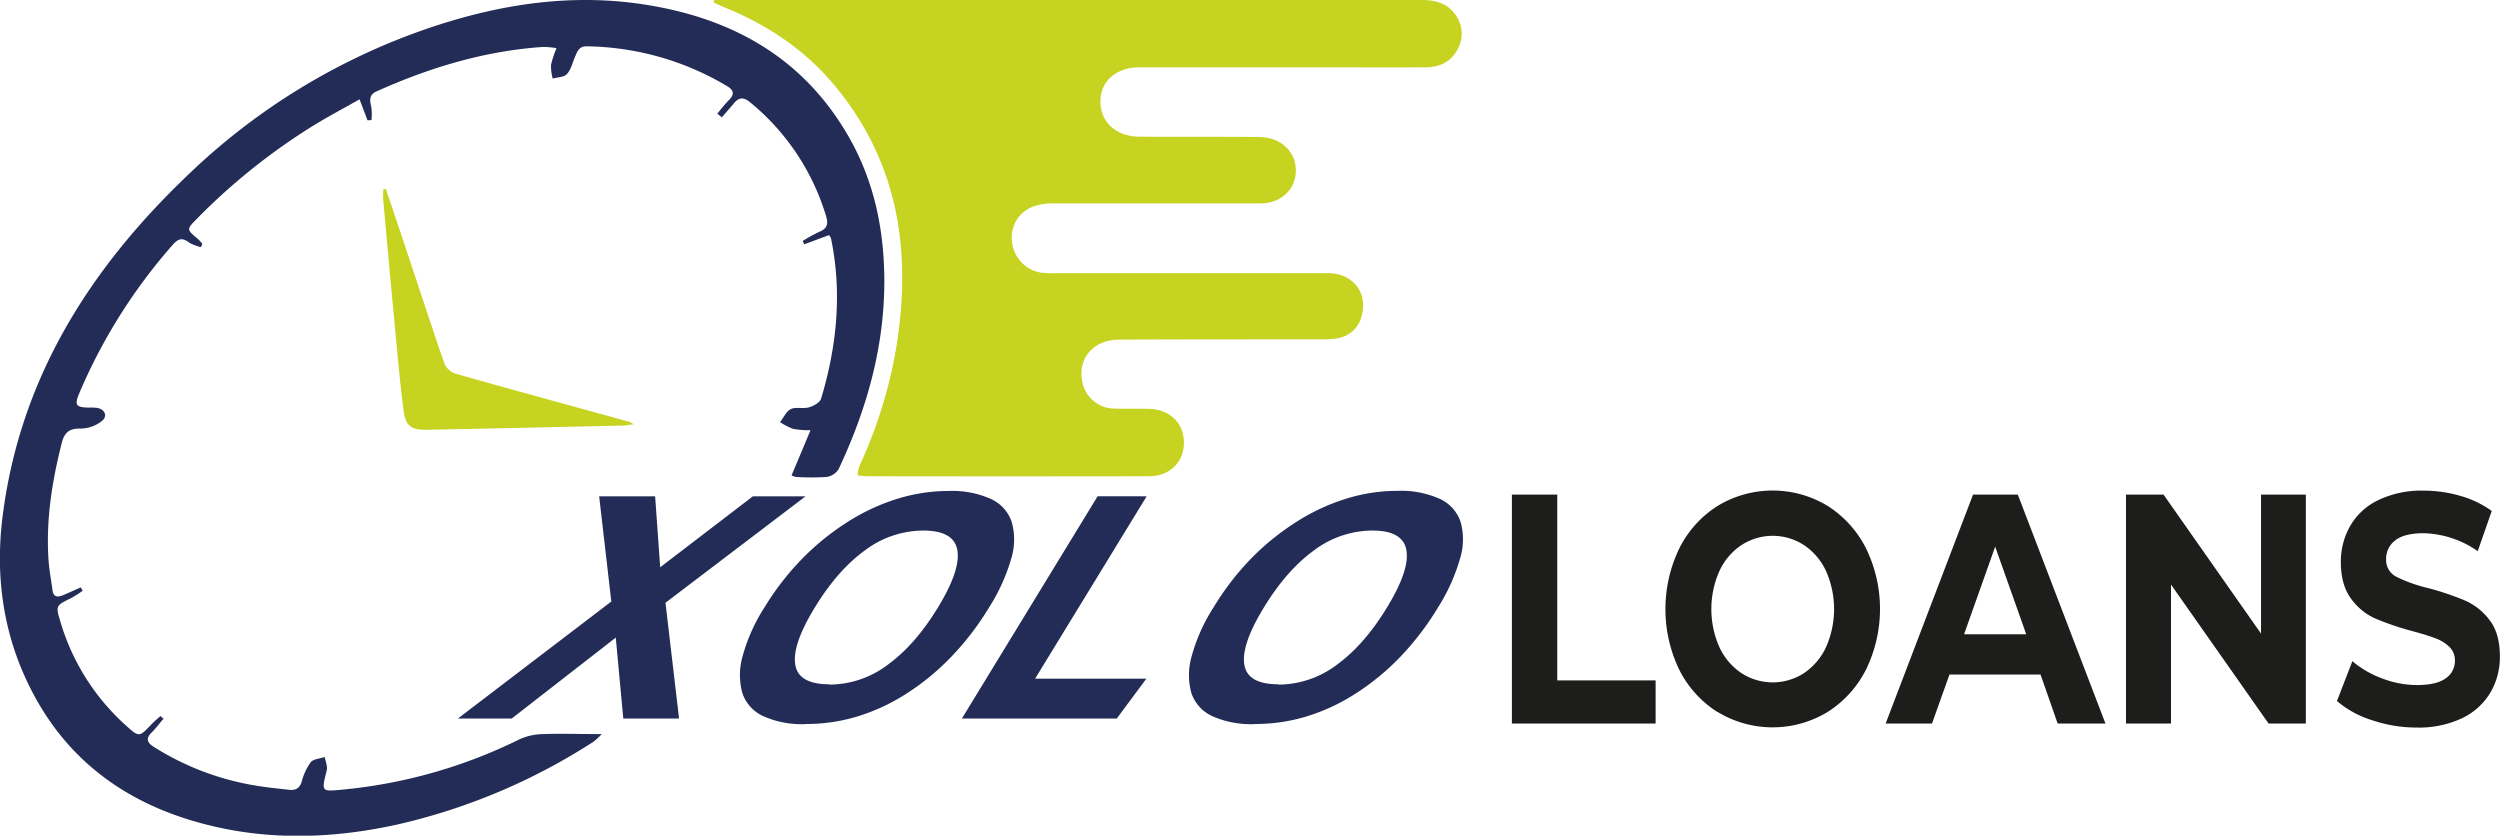 <svg xmlns="http://www.w3.org/2000/svg" viewBox="0 0 627.59 209.79"><defs><style>.cls-1{fill:#c6d321;}.cls-2{fill:#222c56;}.cls-3{fill:#1d1d1b;}</style></defs><g id="Layer_2" data-name="Layer 2"><g id="Layer_1-2" data-name="Layer 1"><path class="cls-1" d="M179.3,0H182Q269.4,0,356.85,0c3.47,0,6.55.79,8.57,3.79a7.92,7.92,0,0,1,.52,8.52c-1.69,3.29-4.58,4.57-8.07,4.59-9,.05-18,0-27,0-14.91,0-29.82,0-44.74,0-5.87,0-9.73,3.35-9.88,8.29-.16,5.27,3.78,9.06,9.68,9.12,9.37.08,18.74,0,28.1.07a29.62,29.62,0,0,1,3.27.09c4.87.5,8.18,4.13,8,8.68s-3.9,7.9-8.76,7.91c-17.37,0-34.74,0-52.11,0a14.52,14.52,0,0,0-5.29.88,8.25,8.25,0,0,0-5,9.31,8.66,8.66,0,0,0,7.75,7.26,34.8,34.8,0,0,0,3.54.07q34,0,67.94,0c6.24,0,10.06,4.87,8.46,10.71a7.37,7.37,0,0,1-6,5.61,22.41,22.41,0,0,1-4.34.29c-16.82,0-33.65,0-50.47.07-6.62,0-10.62,4.79-9.28,10.79a8.22,8.22,0,0,0,7.73,6.51c3,.11,6,0,9,.07,5.2.14,8.71,3.58,8.73,8.49s-3.57,8.43-8.75,8.44q-35.47.06-70.94,0c-.62,0-1.24-.13-2.25-.24a12,12,0,0,1,.49-2.34,118.33,118.33,0,0,0,8.88-27.67c4.44-24.7,1.51-47.83-15.1-67.83-7.47-9-16.94-15.29-27.73-19.66-.9-.36-1.77-.81-2.66-1.21Z"/><path class="cls-2" d="M180.07,28.53c.93-1.1,1.79-2.28,2.81-3.29,1.43-1.41,1.53-2.49-.34-3.61a70.48,70.48,0,0,0-35.23-10c-2-.05-2.37,1.3-2.95,2.62-.65,1.48-1,3.22-2.06,4.36-.71.79-2.34.77-3.56,1.11a13.33,13.33,0,0,1-.42-3.39,25.4,25.4,0,0,1,1.38-4.24,22.15,22.15,0,0,0-3.36-.31c-14.69,1-28.51,5.18-41.86,11.18-1.88.85-1.66,2.25-1.27,3.89a14.43,14.43,0,0,1,.05,3.29l-1,.06-2-5.27c-3.93,2.23-7.73,4.24-11.4,6.48A156.26,156.26,0,0,0,49.35,55c-2.55,2.58-2.5,2.61.24,4.91A11.8,11.8,0,0,1,50.8,61.2l-.35.84a10.81,10.81,0,0,1-2.93-1.12c-1.63-1.26-2.7-1.13-4.1.47A137.63,137.63,0,0,0,19.86,98.81c-1.21,2.89-.77,3.46,2.41,3.51a17.34,17.34,0,0,1,1.91.05c2.09.25,3,2.07,1.37,3.34a8.82,8.82,0,0,1-5.32,1.88c-2.84-.07-4.06,1-4.72,3.59-2.46,9.66-4,19.4-3.33,29.4.17,2.53.66,5,1,7.57.21,1.7,1.2,1.85,2.53,1.31,1.53-.64,3-1.32,4.56-2l.48.84a27.12,27.12,0,0,1-2.86,1.83c-3.93,1.93-3.95,1.91-2.71,6a56.38,56.38,0,0,0,16.38,25.94c3.36,3.06,3.39,3,6.44-.22.71-.75,1.51-1.4,2.28-2.1l.77.68c-1,1.13-1.84,2.34-2.89,3.36-1.5,1.45-1.39,2.52.37,3.65a68.49,68.49,0,0,0,27.15,10c2.24.34,4.51.55,6.77.82,1.64.2,2.73-.26,3.28-2A14.58,14.58,0,0,1,78,191.35c.69-.84,2.32-.9,3.53-1.31.19,1.13.74,2.36.49,3.38-1.36,5.45-1.44,5.33,4.42,4.76a127.29,127.29,0,0,0,44-12.6,14.66,14.66,0,0,1,5.72-1.29c4.69-.18,9.4,0,14.9,0a20.51,20.51,0,0,1-2,1.86,153.42,153.42,0,0,1-49.16,20.8c-14.34,3.18-28.88,4-43.33,1.13C32.4,203.24,14.39,190.34,5,166.94.15,154.71-1,141.88.75,128.88,5.25,94.76,22.53,67.5,46.88,44.21A162.77,162.77,0,0,1,108.32,6.82c17.25-5.77,35-8.5,53.16-5.73,22.26,3.38,40.36,13.42,51.77,33.58C219.57,45.86,222,58,222,70.8c-.05,16.59-4.48,32.11-11.49,47a4.35,4.35,0,0,1-3.06,1.94,62.64,62.64,0,0,1-7.63,0,4.59,4.59,0,0,1-1.11-.4L203.47,108a23.27,23.27,0,0,1-4.35-.33,16.65,16.65,0,0,1-3.3-1.7c.89-1.14,1.57-2.73,2.74-3.29s3.09,0,4.54-.43c1.12-.32,2.67-1.17,3-2.1,4-13.25,5.34-26.69,2.5-40.37a4.07,4.07,0,0,0-.5-.76l-6.2,2.31-.4-.84a40.93,40.93,0,0,1,4.25-2.33c1.82-.75,2.23-1.92,1.69-3.68a58.68,58.68,0,0,0-19.18-28.84c-1.71-1.39-2.85-1.16-4.11.39-.95,1.17-2,2.29-2.94,3.43Z"/><path class="cls-1" d="M96.85,47.39c1.54,4.58,3.1,9.16,4.63,13.75,3.35,10.06,6.63,20.15,10.1,30.17a4.65,4.65,0,0,0,2.78,2.5c14.56,4.12,29.17,8.1,43.77,12.12a5.78,5.78,0,0,1,.91.58c-1.11.15-1.82.3-2.54.32q-24.52.56-49,1.06c-4.43.09-5.74-.89-6.26-5.33-1-8.12-1.7-16.26-2.47-24.39-.89-9.31-1.72-18.62-2.56-27.94-.08-.88,0-1.78,0-2.67Z"/><path class="cls-2" d="M150.41,124.59h14.05l1.27,17.81L189,124.59h13.22l-35.16,26.72,3.41,29.07h-14l-1.89-20.32-26.13,20.32H114.94L153.46,151Z"/><path class="cls-2" d="M202.18,181.78a23.8,23.8,0,0,1-10.58-2,9.78,9.78,0,0,1-5.26-5.86,17.07,17.07,0,0,1,.09-9.22,44,44,0,0,1,5.46-12.19,68.33,68.33,0,0,1,9.43-12.19,63.33,63.33,0,0,1,11.33-9.21,51.58,51.58,0,0,1,12.51-5.86,43.47,43.47,0,0,1,13-2,23.79,23.79,0,0,1,10.58,2,9.76,9.76,0,0,1,5.26,5.86,16.37,16.37,0,0,1-.17,9.21,47.25,47.25,0,0,1-5.55,12.19A70.56,70.56,0,0,1,239,164.67a61.52,61.52,0,0,1-11.08,9.22,49.51,49.51,0,0,1-12.34,5.86,44.16,44.16,0,0,1-13.14,2Zm6-9.92a24.46,24.46,0,0,0,14.7-5c4.62-3.36,8.77-8.13,12.54-14.3s5.44-10.94,4.93-14.3-3.35-5.07-8.55-5.07a24.46,24.46,0,0,0-14.71,5c-4.61,3.35-8.76,8.12-12.53,14.29s-5.44,10.94-4.93,14.3,3.39,5,8.6,5Z"/><path class="cls-2" d="M287.85,124.59l-28,45.78h27.93l-7.43,10H241.47l34.07-55.79Z"/><path class="cls-2" d="M314.91,181.78a23.8,23.8,0,0,1-10.58-2,9.83,9.83,0,0,1-5.27-5.86,17.08,17.08,0,0,1,.1-9.22,44,44,0,0,1,5.46-12.19A68.74,68.74,0,0,1,314,140.29a63,63,0,0,1,11.34-9.21,51.51,51.51,0,0,1,12.5-5.86,43.54,43.54,0,0,1,13-2,23.75,23.75,0,0,1,10.57,2,9.77,9.77,0,0,1,5.27,5.86,16.29,16.29,0,0,1-.18,9.21A46.84,46.84,0,0,1,361,152.48a71.58,71.58,0,0,1-9.26,12.19,61.58,61.58,0,0,1-11.09,9.22,49.45,49.45,0,0,1-12.33,5.86,44.23,44.23,0,0,1-13.15,2Zm6-9.92a24.46,24.46,0,0,0,14.71-5c4.61-3.36,8.76-8.13,12.53-14.3s5.44-10.94,4.93-14.3-3.34-5.07-8.55-5.07a24.46,24.46,0,0,0-14.7,5c-4.62,3.35-8.77,8.12-12.54,14.29s-5.44,10.94-4.93,14.3,3.39,5,8.6,5Z"/><path class="cls-3" d="M379.54,124.17h11.39V170.8h24.69v10.84H379.54Z"/><path class="cls-3" d="M431.19,178.77a26.71,26.71,0,0,1-9.63-10.63,35.07,35.07,0,0,1,0-30.46A26.67,26.67,0,0,1,431.19,127a26.62,26.62,0,0,1,27.61,0,27,27,0,0,1,9.63,10.64,34.71,34.71,0,0,1,0,30.46,27,27,0,0,1-9.63,10.63,26.62,26.62,0,0,1-27.61,0Zm21.7-9.81a15.85,15.85,0,0,0,5.52-6.53,23.57,23.57,0,0,0,0-19.05,15.76,15.76,0,0,0-5.52-6.52,14.37,14.37,0,0,0-15.75,0,15.69,15.69,0,0,0-5.52,6.52,23.57,23.57,0,0,0,0,19.05,15.78,15.78,0,0,0,5.52,6.53,14.42,14.42,0,0,0,15.75,0Z"/><path class="cls-3" d="M512.25,169.33H489.39L485,181.64H473.36l21.94-57.47h11.25l22,57.47h-12Zm-3.59-10.1-7.8-22-7.81,22Z"/><path class="cls-3" d="M578.85,124.17v57.47H569.5L545,146.75v34.89H533.7V124.17h9.43l24.47,34.89V124.17Z"/><path class="cls-3" d="M595.42,180.78a24.94,24.94,0,0,1-8.76-4.8l3.87-10a24.87,24.87,0,0,0,7.52,4.35,24.51,24.51,0,0,0,8.72,1.64q4.86,0,7.18-1.68a5.25,5.25,0,0,0,2.32-4.48,4.6,4.6,0,0,0-1.37-3.4,10,10,0,0,0-3.52-2.18c-1.43-.54-3.36-1.15-5.8-1.8a71.6,71.6,0,0,1-9.21-3.12,15.13,15.13,0,0,1-6.16-5q-2.57-3.45-2.57-9.2A18,18,0,0,1,590,132a16.18,16.18,0,0,1,7-6.44,25,25,0,0,1,11.43-2.39,32.67,32.67,0,0,1,9.22,1.32,24.89,24.89,0,0,1,7.87,3.78L622,138.37a24.58,24.58,0,0,0-13.65-4.51c-3.19,0-5.54.6-7.07,1.8a5.8,5.8,0,0,0-2.28,4.77,4.69,4.69,0,0,0,2.64,4.39,36.86,36.86,0,0,0,8,2.83,71.6,71.6,0,0,1,9.21,3.12A15.47,15.47,0,0,1,625,155.7q2.57,3.36,2.56,9.11a17.61,17.61,0,0,1-2.35,9,16.53,16.53,0,0,1-7.07,6.45,25.3,25.3,0,0,1-11.47,2.38A34.92,34.92,0,0,1,595.42,180.78Z"/></g></g></svg>